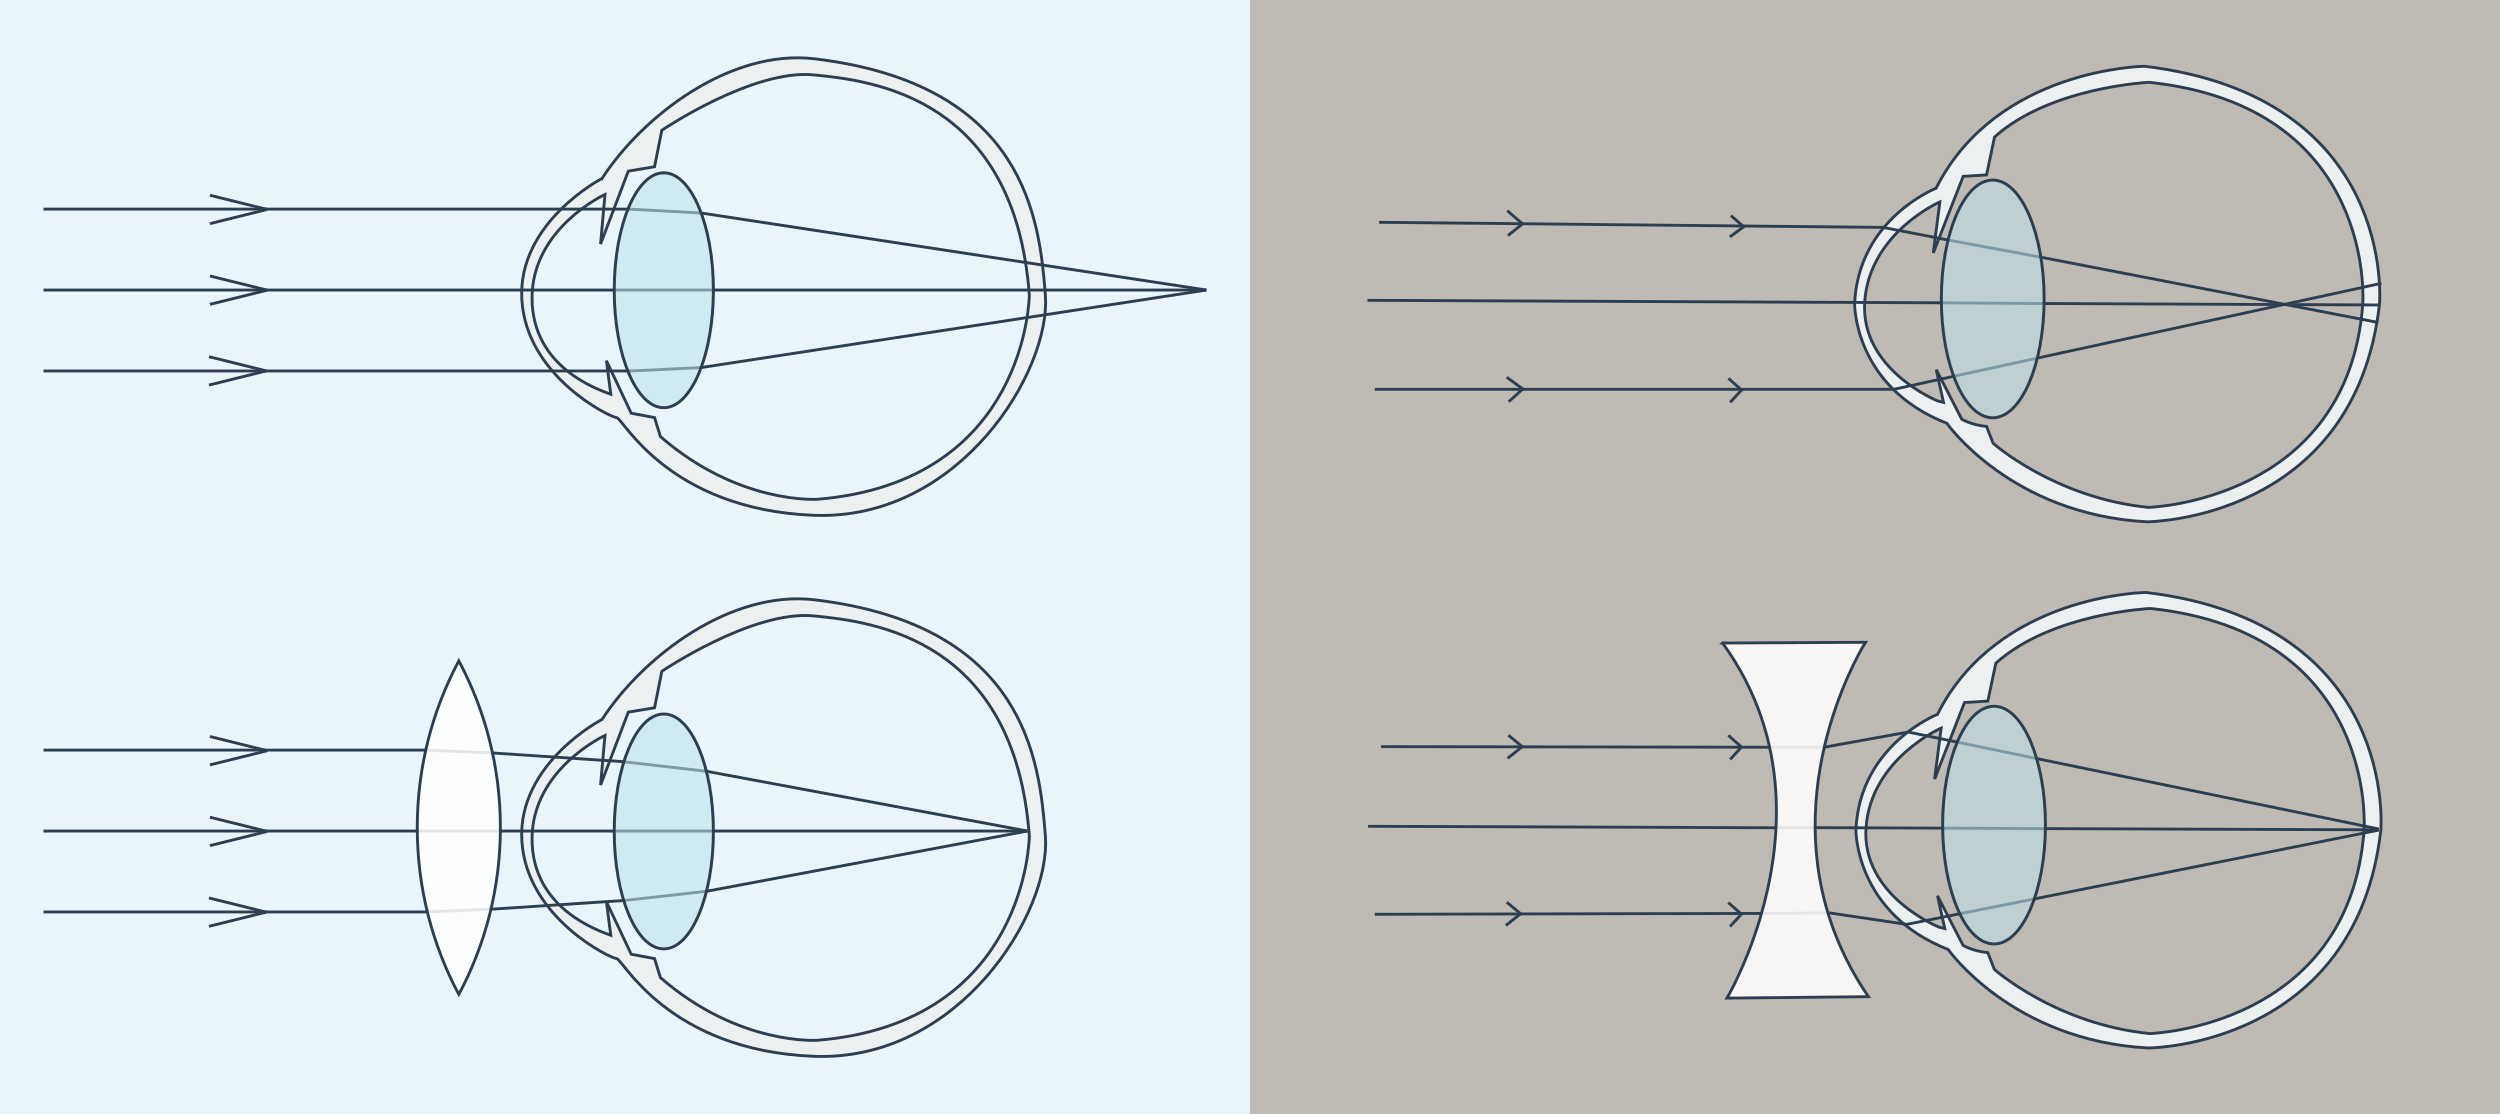 <?xml version="1.0" encoding="UTF-8" standalone="no"?>
<svg
   sodipodi:docname="vady_blank.svg"
   inkscape:version="1.1.1 (3bf5ae0d25, 2021-09-20)"
   inkscape:export-ydpi="28.65126"
   inkscape:export-xdpi="28.65126"
   inkscape:export-filename="C:\Google Drive\Umíme fakta – TK\8_zrak\vady.png"
   id="svg8"
   version="1.1"
   viewBox="0 0 887.103 395.389"
   height="395.389mm"
   width="887.103mm"
   xmlns:inkscape="http://www.inkscape.org/namespaces/inkscape"
   xmlns:sodipodi="http://sodipodi.sourceforge.net/DTD/sodipodi-0.dtd"
   xmlns="http://www.w3.org/2000/svg"
   xmlns:svg="http://www.w3.org/2000/svg"
   xmlns:rdf="http://www.w3.org/1999/02/22-rdf-syntax-ns#"
   xmlns:cc="http://creativecommons.org/ns#"
   xmlns:dc="http://purl.org/dc/elements/1.1/">
  <rect x="0" y="0" width="887.103" height="395.389" fill="#808080" stroke="none"/>
  <defs
     id="defs2" />
  <sodipodi:namedview
     inkscape:window-maximized="1"
     inkscape:window-y="41"
     inkscape:window-x="-9"
     inkscape:window-height="1001"
     inkscape:window-width="1920"
     borderlayer="true"
     showborder="false"
     fit-margin-bottom="20"
     fit-margin-right="20"
     fit-margin-left="20"
     lock-margins="true"
     fit-margin-top="20"
     inkscape:snap-bbox-midpoints="true"
     inkscape:snap-bbox-edge-midpoints="true"
     inkscape:bbox-nodes="true"
     inkscape:bbox-paths="true"
     inkscape:snap-bbox="true"
     inkscape:snap-global="true"
     showgrid="false"
     inkscape:document-rotation="0"
     inkscape:current-layer="layer1"
     inkscape:document-units="mm"
     inkscape:cy="314.68215"
     inkscape:cx="1379.8993"
     inkscape:zoom="0.27646945"
     inkscape:pageshadow="2"
     inkscape:pageopacity="1"
     borderopacity="1.0"
     bordercolor="#666666"
     pagecolor="#ffffff"
     id="base"
     inkscape:pagecheckerboard="0"
     inkscape:snap-page="true" />
  <g
     transform="translate(-512.768,645.674)"
     id="layer1"
     inkscape:groupmode="layer"
     inkscape:label="Layer 1">
    <rect
       style="font-variation-settings:normal;opacity:1;vector-effect:none;fill:#fef5e7;fill-opacity:0.5;fill-rule:evenodd;stroke:none;stroke-width:0.724px;stroke-linecap:butt;stroke-linejoin:miter;stroke-miterlimit:4;stroke-dasharray:none;stroke-dashoffset:0;stroke-opacity:1;-inkscape-stroke:none;paint-order:markers fill stroke;stop-color:#000000;stop-opacity:1"
       id="rect2119"
       width="443.552"
       height="395.389"
       x="956.32"
       y="-645.674" />
    <rect
       style="font-variation-settings:normal;opacity:1;vector-effect:none;fill:#e9f4fb;fill-opacity:1;fill-rule:evenodd;stroke:none;stroke-width:0.724px;stroke-linecap:butt;stroke-linejoin:miter;stroke-miterlimit:4;stroke-dasharray:none;stroke-dashoffset:0;stroke-opacity:1;-inkscape-stroke:none;paint-order:markers fill stroke;stop-color:#000000;stop-opacity:1"
       id="rect2001"
       width="443.552"
       height="395.389"
       x="512.768"
       y="-645.674" />
    <g
       id="g2168"
       transform="translate(-4.56,-2.5134636e-5)">
      <path
         d="m 730.958,-582.362 c 0,0 -30.014,15.524 -28.46,42.949 1.553,27.426 31.567,41.915 33.635,41.915 2.071,0 18.112,32.6 69.859,34.671 51.747,2.07 84.346,-51.23 82.278,-78.138 -2.071,-26.908 -7.071,-74.815 -81.761,-83.829 -30.015,-3.623 -61.064,20.18 -75.551,42.432 z m 3.104,76.585 c -4.14,-1.552 -27.943,-9.314 -27.943,-34.153 0,-24.839 25.874,-36.74 25.874,-36.74 l -1.553,17.593 9.832,-25.873 9.316,-1.553 2.586,-12.937 c 0,0 32.081,-21.733 53.816,-19.664 21.733,2.071 71.409,8.28 76.585,78.138 0,0 -0.518,66.236 -75.032,72.446 0,0 -27.943,2.07 -55.886,-22.251 l -2.071,-6.727 -8.279,-1.552 -8.798,-18.629 z"
         id="path3076"
         style="fill:#ecf0f1;stroke:#2c3e50;stroke-width:1.025" />
      <path
         d="m 532.768,-514.036 h 208.229 l 25.009,-1.199 179.355,-27.521"
         id="path2174"
         style="fill:none;stroke:#2c3e50;stroke-width:1.025" />
      <path
         d="m 532.768,-571.475 h 207.605 l 25.635,1.373 179.355,27.347"
         id="path3157"
         style="fill:none;stroke:#2c3e50;stroke-width:1.025" />
      <path
         d="M 532.768,-542.756 H 945.361"
         id="path2174_1_"
         style="fill:none;stroke:#2c3e50;stroke-width:1.025" />
      <polyline
         transform="matrix(1.025,0,0,1.025,470.154,-709.417)"
         id="polyline3087"
         fill="none"
         stroke="#000000"
         points="118.704,129.788 138.495,134.697 118.704,139.606    "
         style="fill:none;stroke:#2c3e50" />
      <polyline
         transform="matrix(1.025,0,0,1.025,470.154,-709.417)"
         id="polyline3089"
         fill="none"
         stroke="#000000"
         points="118.704,157.732 138.495,162.641 118.704,167.551    "
         style="fill:none;stroke:#2c3e50" />
      <polyline
         transform="matrix(1.025,0,0,1.025,470.154,-709.417)"
         id="polyline3091"
         fill="none"
         stroke="#000000"
         points="118.365,185.676 138.156,190.585 118.365,195.495    "
         style="fill:none;stroke:#2c3e50" />
      <path
         d="m 730.958,-390.391 c 0,0 -30.014,15.524 -28.46,42.95 1.553,27.426 31.567,41.914 33.635,41.914 2.071,0 18.112,32.6 69.859,34.671 51.747,2.071 84.346,-51.23 82.278,-78.138 -2.071,-26.91 -7.071,-74.814 -81.761,-83.829 -30.015,-3.622 -61.064,20.18 -75.551,42.432 z m 3.104,76.586 c -4.14,-1.553 -27.943,-9.315 -27.943,-34.154 0,-24.839 25.874,-36.739 25.874,-36.739 l -1.553,17.594 9.832,-25.875 9.316,-1.553 2.586,-12.937 c 0,0 32.081,-21.733 53.816,-19.664 21.733,2.071 71.409,8.28 76.585,78.14 0,0 -0.518,66.235 -75.032,72.446 0,0 -27.943,2.071 -55.886,-22.252 l -2.071,-6.726 -8.279,-1.554 -8.798,-18.629 z"
         id="path3096"
         style="fill:#ecf0f1;stroke:#2c3e50;stroke-width:1.025" />
      <path
         d="m 532.768,-322.066 h 135.155 l 24.344,-1.025 46.681,-3.074 29.107,-3.248 113.785,-21.373"
         id="path2174_3_"
         style="fill:none;stroke:#2c3e50;stroke-width:1.025" />
      <path
         d="m 532.768,-379.503 h 135.155 l 24.344,1.025 46.057,3.074 29.733,3.422 113.785,21.199"
         id="path3157_1_"
         style="fill:none;stroke:#2c3e50;stroke-width:1.025" />
      <path
         d="M 532.768,-350.785 H 881.84"
         id="path2174_2_"
         style="fill:none;stroke:#2c3e50;stroke-width:1.025" />
      <polyline
         transform="matrix(1.025,0,0,1.025,470.154,-709.417)"
         id="polyline3109"
         fill="none"
         stroke="#000000"
         points="118.704,317.162 138.495,322.07 118.704,326.98    "
         style="fill:none;stroke:#2c3e50" />
      <polyline
         transform="matrix(1.025,0,0,1.025,470.154,-709.417)"
         id="polyline3111"
         fill="none"
         stroke="#000000"
         points="118.704,345.105 138.495,350.016 118.704,354.925    "
         style="fill:none;stroke:#2c3e50" />
      <polyline
         transform="matrix(1.025,0,0,1.025,470.154,-709.417)"
         id="polyline3113"
         fill="none"
         stroke="#000000"
         points="118.365,373.051 138.156,377.959 118.365,382.869    "
         style="fill:none;stroke:#2c3e50" />
      <path
         d="m 770.468,-350.64 c 0.004,23.006 -7.869,41.665 -17.586,41.675 -9.717,0.01 -17.597,-18.632 -17.602,-41.638 0,-0.013 0,-0.025 0,-0.037 -0.004,-23.006 7.87,-41.664 17.586,-41.675 9.717,-0.01 17.598,18.632 17.602,41.638 0,0.012 0,0.025 0,0.037 z"
         id="path2176_1_"
         style="font-variation-settings:normal;opacity:1;vector-effect:none;fill:#bce1e9;fill-opacity:0.558;stroke:#2c3e50;stroke-width:1.051;stroke-linecap:butt;stroke-linejoin:miter;stroke-miterlimit:4;stroke-dasharray:none;stroke-dashoffset:0;stroke-opacity:1;stop-color:#000000;stop-opacity:1" />
      <path
         d="m 770.472,-542.677 c 0.004,23.006 -7.869,41.665 -17.586,41.675 -9.717,0.01 -17.597,-18.632 -17.602,-41.638 0,-0.013 0,-0.025 0,-0.037 -0.004,-23.006 7.87,-41.664 17.586,-41.675 9.717,-0.01 17.598,18.632 17.602,41.638 0,0.013 0,0.025 0,0.037 z"
         id="path2176"
         style="font-variation-settings:normal;opacity:1;vector-effect:none;fill:#bce1e9;fill-opacity:0.558;stroke:#2c3e50;stroke-width:1.051;stroke-linecap:butt;stroke-linejoin:miter;stroke-miterlimit:4;stroke-dasharray:none;stroke-dashoffset:0;stroke-opacity:1;stop-color:#000000;stop-opacity:1" />
      <path
         d="m 680.138,-411.181 c -9.409,17.649 -14.748,37.793 -14.748,59.186 0,21.395 5.339,41.54 14.748,59.187 9.408,-17.648 14.747,-37.792 14.747,-59.187 0,-21.393 -5.34,-41.538 -14.747,-59.186 z"
         id="path3098"
         style="fill:#ffffff;fill-opacity:0.87;stroke:#2c3e50;stroke-width:1.025" />
    </g>
    <path
       id="path2181"
       style="font-variation-settings:normal;vector-effect:none;fill:#ecf0f1;fill-opacity:1;fill-rule:evenodd;stroke:#2c3e50;stroke-width:1.025px;stroke-linecap:butt;stroke-linejoin:miter;stroke-miterlimit:4;stroke-dasharray:none;stroke-dashoffset:0;stroke-opacity:1;-inkscape-stroke:none;stop-color:#000000"
       d="m 1201.112,-574.032 c 0,0 -24.838,10.867 -26.649,35.188 -1.811,24.321 25.873,35.446 25.873,35.446 l 2.07,0.517 -2.587,-11.643 9.056,17.594 c 0,0 3.364,2.07 8.797,2.587 l 2.329,5.951 c 0,0 21.734,19.405 55.11,22.769 0,0 70.893,-2.07 76.068,-72.187 0,0 5.175,-70.117 -75.809,-78.655 0,0 -34.929,1.552 -54.852,19.405 l -2.846,13.454 -8.28,0.517 -10.608,27.167 z m -1.34,-4.847 c 0,0 -27.626,10.794 -28.907,40.981 0,0 -0.366,29.455 32.748,42.445 0,0 22.686,32.383 70.985,34.944 0,0 73.697,-0.267 82.511,-77.206 0,0 6.486,-73.575 -83.294,-84.442 0,0 -52.523,0.517 -74.044,43.277 z" />
    <path
       id="path5100"
       style="fill:#ecf0f1;fill-rule:evenodd;stroke:#2c3e50;stroke-width:1.025px;stroke-linecap:butt;stroke-linejoin:miter;stroke-opacity:1"
       d="m 1201.574,-387.326 c 0,0 -24.838,10.867 -26.65,35.188 -1.811,24.321 25.873,35.446 25.873,35.446 l 2.07,0.517 -2.587,-11.643 9.056,17.594 c 0,0 3.364,2.07 8.797,2.587 l 2.329,5.951 c 0,0 21.734,19.405 55.11,22.769 0,0 70.893,-2.07 76.068,-72.187 0,0 5.175,-70.117 -75.809,-78.655 0,0 -34.929,1.552 -54.852,19.405 l -2.846,13.454 -8.28,0.517 -10.608,27.167 z m -1.34,-4.847 c 0,0 -27.626,10.794 -28.907,40.981 0,0 -0.366,29.455 32.748,42.445 0,0 22.686,32.383 70.986,34.944 0,0 73.697,-0.267 82.511,-77.206 0,0 6.486,-73.575 -83.294,-84.442 0,0 -52.523,0.517 -74.044,43.278 z" />
    <path
       style="fill:none;stroke:#2c3e50;stroke-width:1.025px;stroke-linecap:butt;stroke-linejoin:miter;stroke-opacity:1"
       d="m 1002.146,-566.788 178.785,1.811 23.422,4.532 v 0 l 33.05,6.125"
       id="path5104"
       sodipodi:nodetypes="cccc" />
    <path
       style="fill:none;stroke:#2c3e50;stroke-width:1.025px;stroke-linecap:butt;stroke-linejoin:miter;stroke-opacity:1"
       d="m 998.006,-539.103 203.419,0.879 36.613,0.253"
       id="path5106"
       sodipodi:nodetypes="cc" />
    <path
       style="fill:none;stroke:#2c3e50;stroke-width:1.025px;stroke-linecap:butt;stroke-linejoin:miter;stroke-opacity:1"
       d="m 1000.593,-507.538 h 184.218 l 21.413,-4.655 29.769,-6.481"
       id="path5108"
       sodipodi:nodetypes="ccc" />
    <path
       style="fill:none;stroke:#2c3e50;stroke-width:1.025px;stroke-linecap:butt;stroke-linejoin:miter;stroke-opacity:1"
       d="m 1047.608,-570.905 5.433,4.657 -5.175,4.14"
       id="path5110" />
    <path
       sodipodi:nodetypes="ccc"
       style="fill:none;stroke:#2c3e50;stroke-width:1.025px;stroke-linecap:butt;stroke-linejoin:miter;stroke-opacity:1"
       d="m 1126.978,-569.146 4.535,3.911 -4.916,3.622"
       id="path5112" />
    <path
       sodipodi:nodetypes="ccc"
       style="fill:none;stroke:#2c3e50;stroke-width:1.025px;stroke-linecap:butt;stroke-linejoin:miter;stroke-opacity:1"
       d="m 1047.424,-511.796 5.692,4.14 -4.981,4.539"
       id="path5114" />
    <path
       sodipodi:nodetypes="ccc"
       style="fill:none;stroke:#2c3e50;stroke-width:1.025px;stroke-linecap:butt;stroke-linejoin:miter;stroke-opacity:1"
       d="m 1126.079,-511.419 4.657,4.14 -4.025,4.383"
       id="path5116" />
    <path
       sodipodi:nodetypes="ccc"
       style="fill:none;stroke:#2c3e50;stroke-width:1.025px;stroke-linecap:butt;stroke-linejoin:miter;stroke-opacity:1"
       d="m 1159.962,-380.519 29.907,-5.397 17.637,3.632 28.154,5.82"
       id="path5118" />
    <path
       style="fill:none;stroke:#2c3e50;stroke-width:1.025px;stroke-linecap:butt;stroke-linejoin:miter;stroke-opacity:1"
       d="m 1157.093,-351.983 45.255,0.163 36.557,0.175"
       id="path5120"
       sodipodi:nodetypes="cc" />
    <path
       sodipodi:nodetypes="cc"
       style="fill:none;stroke:#2c3e50;stroke-width:1.025px;stroke-linecap:butt;stroke-linejoin:miter;stroke-opacity:1"
       d="m 1000.593,-321.25 136.835,-0.305 24.459,-0.191"
       id="path5122" />
    <path
       sodipodi:nodetypes="ccc"
       style="fill:none;stroke:#2c3e50;stroke-width:1.025px;stroke-linecap:butt;stroke-linejoin:miter;stroke-opacity:1"
       d="m 1048.046,-384.749 4.868,4.016 -5.175,4.14"
       id="path5110-8" />
    <path
       sodipodi:nodetypes="ccc"
       style="fill:none;stroke:#2c3e50;stroke-width:1.025px;stroke-linecap:butt;stroke-linejoin:miter;stroke-opacity:1"
       d="m 1047.42,-325.543 4.905,4.092 -5.175,4.14"
       id="path5110-8-2" />
    <path
       sodipodi:nodetypes="ccc"
       style="fill:none;stroke:#2c3e50;stroke-width:1.025px;stroke-linecap:butt;stroke-linejoin:miter;stroke-opacity:1"
       d="m 1126.069,-384.721 4.657,4.14 -4.025,4.383"
       id="path5116-2" />
    <path
       sodipodi:nodetypes="ccc"
       style="fill:none;stroke:#2c3e50;stroke-width:1.025px;stroke-linecap:butt;stroke-linejoin:miter;stroke-opacity:1"
       d="m 1126.025,-325.43 4.657,4.14 -4.025,4.383"
       id="path5116-2-6" />
    <path
       sodipodi:nodetypes="cc"
       id="path5104-1"
       d="m 1237.403,-554.319 119.216,23.068"
       style="display:inline;fill:none;stroke:#2c3e50;stroke-width:1.025px;stroke-linecap:butt;stroke-linejoin:miter;stroke-opacity:1" />
    <path
       sodipodi:nodetypes="cc"
       id="path5108-7"
       d="m 1235.993,-518.674 121.826,-26.484"
       style="display:inline;fill:none;stroke:#2c3e50;stroke-width:1.025px;stroke-linecap:butt;stroke-linejoin:miter;stroke-opacity:1" />
    <path
       sodipodi:nodetypes="cc"
       id="path5106-4"
       d="m 1238.038,-537.971 119.096,0.515"
       style="display:inline;fill:none;stroke:#2c3e50;stroke-width:1.025px;stroke-linecap:butt;stroke-linejoin:miter;stroke-opacity:1" />
    <path
       id="path5118-0"
       d="m 1235.66,-376.463 121.235,24.969"
       style="display:inline;fill:none;stroke:#2c3e50;stroke-width:1.025px;stroke-linecap:butt;stroke-linejoin:miter;stroke-opacity:1"
       sodipodi:nodetypes="cc" />
    <path
       sodipodi:nodetypes="cc"
       id="path5120-9"
       d="m 1238.906,-351.645 117.914,0.425"
       style="display:inline;fill:none;stroke:#2c3e50;stroke-width:1.025px;stroke-linecap:butt;stroke-linejoin:miter;stroke-opacity:1" />
    <path
       id="path5122-4"
       d="m 1234.416,-326.659 122.404,-24.46"
       style="display:inline;fill:none;stroke:#2c3e50;stroke-width:1.025px;stroke-linecap:butt;stroke-linejoin:miter;stroke-opacity:1"
       sodipodi:nodetypes="cc" />
    <path
       id="path5122-1"
       d="m 1161.888,-321.745 27.402,4.077 19.308,-3.858 25.818,-5.133"
       style="display:inline;fill:none;stroke:#2c3e50;stroke-width:1.025px;stroke-linecap:butt;stroke-linejoin:miter;stroke-opacity:1"
       sodipodi:nodetypes="ccc" />
    <path
       id="path5118-7"
       d="m 1002.843,-380.736 138.576,0.211 18.542,0.006"
       style="display:inline;fill:none;stroke:#2c3e50;stroke-width:1.025px;stroke-linecap:butt;stroke-linejoin:miter;stroke-opacity:1"
       sodipodi:nodetypes="cc" />
    <path
       sodipodi:nodetypes="cc"
       id="path5120-4"
       d="m 998.216,-352.467 144.548,0.521 14.329,-0.037"
       style="display:inline;fill:none;stroke:#2c3e50;stroke-width:1.025px;stroke-linecap:butt;stroke-linejoin:miter;stroke-opacity:1" />
    <ellipse
       style="fill:#bce1e9;fill-opacity:0.558;stroke:#2c3e50;stroke-width:1.051;stroke-opacity:1"
       id="path4127"
       cx="1219.87"
       cy="-539.6"
       rx="18.241"
       ry="42.174" />
    <ellipse
       style="font-variation-settings:normal;vector-effect:none;fill:#bce1e9;fill-opacity:0.558;stroke:#2c3e50;stroke-width:1.051;stroke-linecap:butt;stroke-linejoin:miter;stroke-miterlimit:4;stroke-dasharray:none;stroke-dashoffset:0;stroke-opacity:1;stop-color:#000000"
       id="path5102"
       cx="1220.332"
       cy="-352.893"
       rx="18.241"
       ry="42.174" />
    <path
       sodipodi:nodetypes="ccsccsc"
       style="fill:#ffffff;fill-opacity:0.87;fill-rule:nonzero;stroke:#2c3e50;stroke-width:1.025px;stroke-linecap:butt;stroke-linejoin:miter;stroke-opacity:1"
       d="m 1124.009,-417.501 50.712,-0.259 c 0,0 -29.569,46.599 -12.627,98.255 2.979,9.082 7.395,18.32 13.662,27.489 l -50.194,0.517 c 0,0 6.668,-11.212 11.784,-28.404 7.494,-25.182 11.659,-63.195 -13.336,-97.599 z"
       id="path5124" />
  </g>
</svg>
